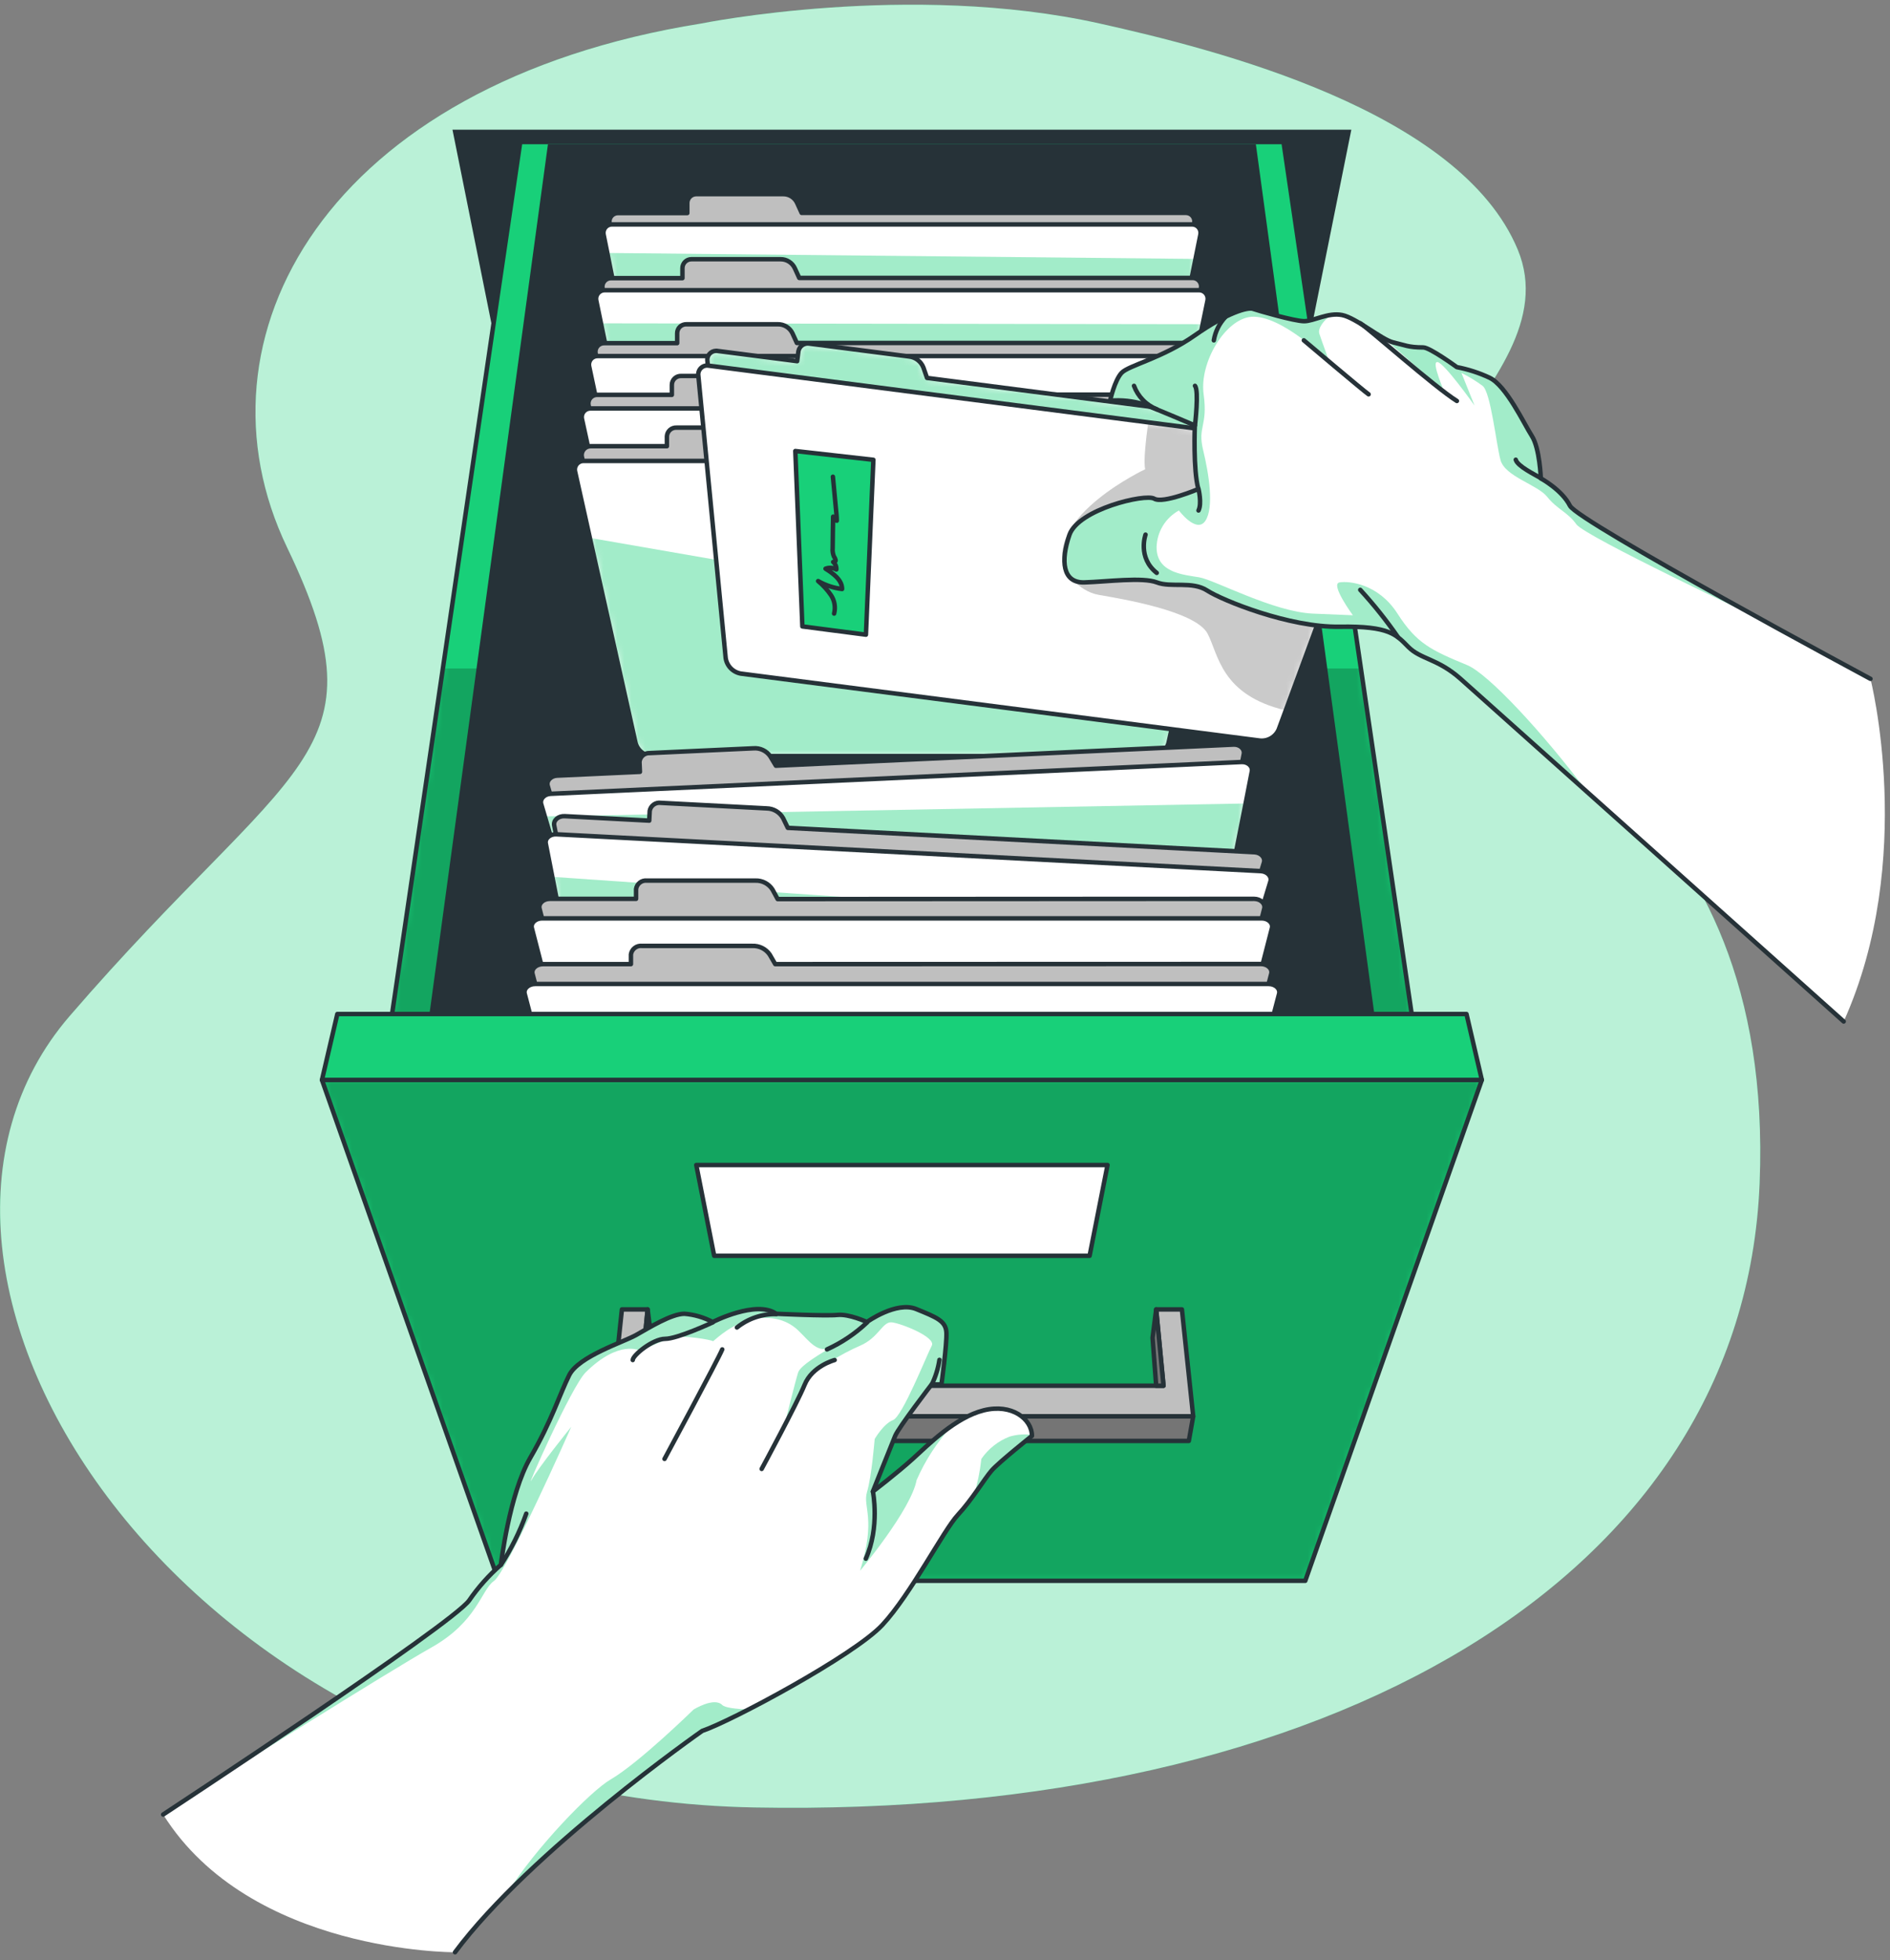 <svg width="271" height="281" viewBox="0 0 271 281" fill="none" xmlns="http://www.w3.org/2000/svg">
<rect x="0" y="0" width="271" height="281" fill="#808080" stroke="none"/>
<g clip-path="url(#clip0_375_3230)">
<path d="M100.559 3.369C100.559 3.369 130.46 -2.692 157.666 3.369C174.306 7.074 209.346 15.861 217.621 35.778C225.897 55.695 186.069 72.687 205.634 92.892C214.076 101.609 254.581 113.103 252.303 169.641C250.025 226.178 190.677 260.642 108.201 259.106C25.724 257.57 -21.892 182.569 10.005 145.634C41.903 108.7 55.637 108.591 41.18 78.511C26.722 48.431 46.793 11.977 100.559 3.369Z" fill="#18D079"/>
<path opacity="0.7" d="M100.559 3.369C100.559 3.369 130.46 -2.692 157.666 3.369C174.306 7.074 209.346 15.861 217.621 35.778C225.897 55.695 186.069 72.687 205.634 92.892C214.076 101.609 254.581 113.103 252.303 169.641C250.025 226.178 190.677 260.642 108.201 259.106C25.724 257.57 -21.892 182.569 10.005 145.634C41.903 108.7 55.637 108.591 41.18 78.511C26.722 48.431 46.793 11.977 100.559 3.369Z" fill="white"/>
<path d="M180.885 82.613H77.749L64.879 18.594H193.762L180.885 82.613Z" fill="#263238"/>
<path d="M74.549 20.674L55.56 149.846H203.074L184.085 20.674" fill="#18D079"/>
<mask id="mask0_375_3230" style="mask-type:luminance" maskUnits="userSpaceOnUse" x="55" y="20" width="149" height="130">
<path d="M74.556 20.674L55.56 149.846H203.081L184.085 20.674" fill="white"/>
</mask>
<g mask="url(#mask0_375_3230)">
<path opacity="0.3" d="M203.081 149.846H55.56L63.503 95.83H195.138L203.081 149.846Z" fill="black" fill-opacity="0.7"/>
</g>
<path d="M74.549 20.674L55.56 149.846H203.074L184.085 20.674" stroke="#263238" stroke-width="0.64" stroke-linecap="round" stroke-linejoin="round"/>
<path d="M180.073 20.674H78.569L60.968 149.846H197.673L180.073 20.674Z" fill="#263238"/>
<path d="M170.044 30.518H114.946L114.306 29.11C114.134 28.727 113.856 28.403 113.504 28.176C113.152 27.949 112.741 27.829 112.322 27.83H99.829C99.49 27.83 99.164 27.965 98.924 28.204C98.684 28.445 98.549 28.77 98.549 29.11V30.543H88.597C88.418 30.544 88.241 30.584 88.078 30.661C87.916 30.738 87.773 30.85 87.659 30.988C87.545 31.127 87.464 31.29 87.42 31.464C87.377 31.638 87.372 31.82 87.407 31.996L95.548 72.476H163.093L171.234 31.996C171.274 31.818 171.272 31.634 171.231 31.456C171.189 31.279 171.108 31.113 170.994 30.971C170.88 30.829 170.735 30.715 170.571 30.636C170.406 30.558 170.226 30.517 170.044 30.518Z" fill="#BFBFBF" stroke="#263238" stroke-width="0.64" stroke-linecap="round" stroke-linejoin="round"/>
<path d="M172.124 33.621L171.42 37.116L164.188 73.078C164.084 73.618 163.795 74.105 163.371 74.455C162.947 74.805 162.415 74.997 161.865 74.998H96.777C96.227 74.997 95.694 74.805 95.27 74.455C94.846 74.105 94.558 73.618 94.453 73.078L87.081 36.265L86.549 33.621C86.515 33.447 86.519 33.267 86.561 33.094C86.604 32.921 86.684 32.76 86.795 32.621C86.907 32.483 87.048 32.37 87.208 32.292C87.368 32.214 87.543 32.172 87.721 32.169H170.921C171.101 32.167 171.28 32.206 171.444 32.282C171.608 32.358 171.752 32.47 171.868 32.609C171.983 32.748 172.066 32.911 172.11 33.086C172.154 33.261 172.159 33.444 172.124 33.621Z" fill="white"/>
<mask id="mask1_375_3230" style="mask-type:luminance" maskUnits="userSpaceOnUse" x="86" y="32" width="87" height="43">
<path d="M172.124 33.621L171.42 37.116L164.188 73.078C164.084 73.618 163.795 74.105 163.371 74.455C162.947 74.805 162.415 74.997 161.865 74.998H96.777C96.227 74.997 95.694 74.805 95.27 74.455C94.846 74.105 94.558 73.618 94.453 73.078L87.081 36.265L86.549 33.621C86.515 33.447 86.519 33.267 86.561 33.094C86.604 32.921 86.684 32.76 86.795 32.621C86.907 32.483 87.048 32.37 87.208 32.292C87.368 32.214 87.543 32.172 87.721 32.169H170.921C171.101 32.167 171.28 32.206 171.444 32.282C171.608 32.358 171.752 32.47 171.868 32.609C171.983 32.748 172.066 32.911 172.11 33.086C172.154 33.261 172.159 33.444 172.124 33.621Z" fill="white"/>
</mask>
<g mask="url(#mask1_375_3230)">
<path opacity="0.4" d="M171.42 37.116L164.188 73.077C164.084 73.618 163.795 74.104 163.371 74.455C162.947 74.805 162.415 74.997 161.865 74.997H96.777C96.227 74.997 95.694 74.805 95.27 74.455C94.846 74.104 94.557 73.618 94.453 73.077L87.081 36.265L171.42 37.116Z" fill="#18D079"/>
</g>
<path d="M172.124 33.621L171.42 37.116L164.188 73.078C164.084 73.618 163.795 74.105 163.371 74.455C162.947 74.805 162.415 74.997 161.865 74.998H96.777C96.227 74.997 95.694 74.805 95.27 74.455C94.846 74.105 94.558 73.618 94.453 73.078L87.081 36.265L86.549 33.621C86.515 33.447 86.519 33.267 86.561 33.094C86.604 32.921 86.684 32.76 86.795 32.621C86.907 32.483 87.048 32.37 87.208 32.292C87.368 32.214 87.543 32.172 87.721 32.169H170.921C171.101 32.167 171.28 32.206 171.444 32.282C171.608 32.358 171.752 32.47 171.868 32.609C171.983 32.748 172.066 32.911 172.11 33.086C172.154 33.261 172.159 33.444 172.124 33.621Z" stroke="#263238" stroke-width="0.64" stroke-linecap="round" stroke-linejoin="round"/>
<path d="M171.023 39.842H114.601L113.961 38.441C113.78 38.056 113.493 37.731 113.133 37.504C112.774 37.277 112.357 37.158 111.932 37.161H99.132C98.792 37.161 98.467 37.295 98.227 37.536C97.987 37.776 97.852 38.101 97.852 38.441V39.874H87.612C87.43 39.872 87.251 39.91 87.086 39.986C86.921 40.062 86.775 40.173 86.659 40.312C86.542 40.451 86.458 40.614 86.413 40.79C86.367 40.965 86.362 41.149 86.396 41.327L94.716 81.686H163.881L172.201 41.327C172.239 41.15 172.239 40.966 172.198 40.789C172.157 40.613 172.077 40.447 171.964 40.305C171.852 40.163 171.709 40.047 171.546 39.968C171.383 39.888 171.204 39.845 171.023 39.842Z" fill="#BFBFBF" stroke="#263238" stroke-width="0.64" stroke-linecap="round" stroke-linejoin="round"/>
<path d="M173.148 43.055L172.444 46.473L165.026 82.396C164.912 82.942 164.613 83.431 164.179 83.781C163.745 84.132 163.203 84.32 162.645 84.316H95.996C95.438 84.32 94.896 84.132 94.462 83.781C94.028 83.431 93.729 82.942 93.615 82.396L86.172 46.351L85.493 43.055C85.459 42.877 85.465 42.694 85.51 42.518C85.556 42.342 85.64 42.179 85.757 42.04C85.873 41.901 86.019 41.79 86.184 41.714C86.348 41.638 86.528 41.6 86.709 41.602H171.932C172.113 41.6 172.293 41.638 172.458 41.714C172.622 41.79 172.768 41.901 172.885 42.04C173.001 42.179 173.085 42.342 173.131 42.518C173.176 42.694 173.182 42.877 173.148 43.055Z" fill="white"/>
<mask id="mask2_375_3230" style="mask-type:luminance" maskUnits="userSpaceOnUse" x="85" y="41" width="89" height="44">
<path d="M173.148 43.055L172.444 46.473L165.026 82.396C164.912 82.942 164.613 83.431 164.179 83.781C163.745 84.132 163.203 84.32 162.645 84.316H95.996C95.438 84.32 94.896 84.132 94.462 83.781C94.028 83.431 93.729 82.942 93.615 82.396L86.172 46.351L85.493 43.055C85.459 42.877 85.465 42.694 85.51 42.518C85.556 42.342 85.64 42.179 85.757 42.04C85.873 41.901 86.019 41.79 86.184 41.714C86.348 41.638 86.528 41.6 86.709 41.602H171.932C172.113 41.6 172.293 41.638 172.458 41.714C172.622 41.79 172.768 41.901 172.885 42.04C173.001 42.179 173.085 42.342 173.131 42.518C173.176 42.694 173.182 42.877 173.148 43.055Z" fill="white"/>
</mask>
<g mask="url(#mask2_375_3230)">
<path opacity="0.4" d="M172.444 46.473L165.026 82.396C164.912 82.942 164.613 83.431 164.179 83.781C163.745 84.131 163.203 84.32 162.645 84.316H95.996C95.438 84.32 94.896 84.131 94.462 83.781C94.028 83.431 93.729 82.942 93.615 82.396L86.172 46.351L172.444 46.473Z" fill="#18D079"/>
</g>
<path d="M173.148 43.055L172.444 46.473L165.026 82.396C164.912 82.942 164.613 83.431 164.179 83.781C163.745 84.132 163.203 84.32 162.645 84.316H95.996C95.438 84.32 94.896 84.132 94.462 83.781C94.028 83.431 93.729 82.942 93.615 82.396L86.172 46.351L85.493 43.055C85.459 42.877 85.465 42.694 85.51 42.518C85.556 42.342 85.64 42.179 85.757 42.04C85.873 41.901 86.019 41.79 86.184 41.714C86.348 41.638 86.528 41.6 86.709 41.602H171.932C172.113 41.6 172.293 41.638 172.458 41.714C172.622 41.79 172.768 41.901 172.885 42.04C173.001 42.179 173.085 42.342 173.131 42.518C173.176 42.694 173.182 42.877 173.148 43.055Z" stroke="#263238" stroke-width="0.64" stroke-linecap="round" stroke-linejoin="round"/>
<path d="M171.996 49.167H114.261L113.621 47.765C113.433 47.377 113.138 47.051 112.771 46.824C112.404 46.597 111.979 46.48 111.548 46.485H98.415C98.244 46.48 98.073 46.51 97.913 46.572C97.754 46.634 97.608 46.727 97.485 46.846C97.362 46.966 97.264 47.109 97.198 47.267C97.131 47.424 97.097 47.594 97.097 47.765V49.193H86.645C86.462 49.187 86.28 49.222 86.113 49.296C85.945 49.369 85.796 49.479 85.676 49.618C85.557 49.757 85.47 49.92 85.421 50.097C85.373 50.274 85.365 50.459 85.397 50.639L93.929 90.876H164.713L173.244 50.639C173.281 50.457 173.276 50.269 173.23 50.089C173.183 49.909 173.097 49.742 172.977 49.6C172.857 49.459 172.706 49.346 172.536 49.271C172.366 49.196 172.181 49.16 171.996 49.167Z" fill="#BFBFBF" stroke="#263238" stroke-width="0.64" stroke-linecap="round" stroke-linejoin="round"/>
<path d="M172.93 51.042H85.711C85.529 51.037 85.348 51.072 85.181 51.145C85.014 51.218 84.865 51.328 84.746 51.466C84.627 51.604 84.541 51.767 84.493 51.943C84.445 52.119 84.437 52.303 84.469 52.482L92.789 91.708C92.912 92.259 93.22 92.751 93.663 93.101C94.107 93.451 94.657 93.637 95.221 93.628H163.426C163.991 93.637 164.541 93.451 164.984 93.101C165.427 92.751 165.736 92.259 165.858 91.708L174.178 52.482C174.211 52.302 174.203 52.117 174.154 51.941C174.106 51.765 174.019 51.602 173.899 51.463C173.779 51.325 173.63 51.216 173.463 51.143C173.295 51.07 173.113 51.036 172.93 51.042Z" fill="white" stroke="#263238" stroke-width="0.64" stroke-linecap="round" stroke-linejoin="round"/>
<path d="M172.975 56.572H113.916L113.244 55.177C113.046 54.786 112.743 54.459 112.368 54.233C111.994 54.007 111.563 53.89 111.125 53.897H97.686C97.511 53.887 97.338 53.913 97.174 53.973C97.01 54.033 96.861 54.126 96.734 54.246C96.608 54.366 96.507 54.51 96.439 54.67C96.37 54.83 96.335 55.002 96.335 55.177V56.604H85.666C85.482 56.595 85.297 56.627 85.127 56.698C84.956 56.77 84.804 56.879 84.681 57.017C84.558 57.155 84.468 57.319 84.417 57.497C84.366 57.675 84.355 57.862 84.386 58.044L93.109 98.165H165.525L174.249 58.044C174.285 57.86 174.279 57.67 174.231 57.489C174.182 57.307 174.094 57.139 173.971 56.997C173.848 56.855 173.695 56.743 173.522 56.67C173.35 56.596 173.162 56.563 172.975 56.572Z" fill="#BFBFBF" stroke="#263238" stroke-width="0.64" stroke-linecap="round" stroke-linejoin="round"/>
<path d="M173.929 58.556H84.713C84.528 58.547 84.344 58.579 84.173 58.651C84.002 58.722 83.85 58.831 83.727 58.969C83.604 59.107 83.514 59.271 83.463 59.449C83.412 59.627 83.402 59.814 83.433 59.996L91.938 99.106C92.078 99.656 92.4 100.142 92.853 100.484C93.305 100.826 93.861 101.004 94.428 100.988H164.188C164.755 101.004 165.31 100.826 165.763 100.484C166.215 100.142 166.538 99.656 166.677 99.106L175.183 59.996C175.213 59.816 175.203 59.631 175.154 59.456C175.104 59.28 175.016 59.117 174.896 58.979C174.776 58.842 174.627 58.732 174.46 58.659C174.293 58.586 174.111 58.551 173.929 58.556Z" fill="white" stroke="#263238" stroke-width="0.64" stroke-linecap="round" stroke-linejoin="round"/>
<path d="M173.948 63.977H113.57L112.885 62.581C112.678 62.188 112.365 61.86 111.982 61.634C111.599 61.408 111.16 61.293 110.716 61.301H97.001C96.653 61.284 96.314 61.405 96.056 61.638C95.798 61.87 95.643 62.196 95.624 62.543V63.964H84.693C84.511 63.962 84.331 64 84.165 64.074C83.999 64.147 83.85 64.256 83.729 64.391C83.608 64.527 83.517 64.687 83.463 64.86C83.408 65.034 83.391 65.217 83.413 65.397L92.335 105.397H166.332L175.253 65.397C175.273 65.216 175.254 65.032 175.198 64.858C175.141 64.684 175.047 64.525 174.924 64.39C174.8 64.255 174.649 64.149 174.48 64.078C174.312 64.006 174.13 63.972 173.948 63.977Z" fill="#BFBFBF" stroke="#263238" stroke-width="0.64" stroke-linecap="round" stroke-linejoin="round"/>
<path d="M174.921 66.076H83.721C83.537 66.068 83.354 66.101 83.184 66.172C83.015 66.244 82.864 66.352 82.741 66.489C82.618 66.626 82.528 66.789 82.476 66.966C82.424 67.142 82.412 67.328 82.441 67.51L84.578 77.109L91.132 106.505C91.284 107.061 91.62 107.549 92.085 107.891C92.549 108.232 93.116 108.407 93.692 108.386H164.988C165.564 108.407 166.13 108.232 166.595 107.891C167.06 107.549 167.395 107.061 167.548 106.505L170.748 92.085L176.226 67.516C176.257 67.332 176.245 67.143 176.192 66.963C176.139 66.784 176.046 66.619 175.921 66.481C175.795 66.343 175.64 66.234 175.467 66.164C175.294 66.094 175.107 66.064 174.921 66.076Z" fill="white"/>
<mask id="mask3_375_3230" style="mask-type:luminance" maskUnits="userSpaceOnUse" x="82" y="66" width="95" height="43">
<path d="M174.921 66.076H83.721C83.537 66.068 83.354 66.101 83.184 66.172C83.015 66.244 82.864 66.352 82.741 66.489C82.618 66.626 82.528 66.789 82.476 66.966C82.424 67.142 82.412 67.328 82.441 67.51L84.578 77.109L91.132 106.505C91.284 107.061 91.62 107.549 92.085 107.891C92.549 108.232 93.116 108.407 93.692 108.386H164.988C165.564 108.407 166.13 108.232 166.595 107.891C167.06 107.549 167.395 107.061 167.548 106.505L170.748 92.085L176.226 67.516C176.257 67.332 176.245 67.143 176.192 66.963C176.139 66.784 176.046 66.619 175.921 66.481C175.795 66.343 175.64 66.234 175.467 66.164C175.294 66.094 175.107 66.064 174.921 66.076Z" fill="white"/>
</mask>
<g mask="url(#mask3_375_3230)">
<path opacity="0.4" d="M84.553 77.103L91.106 106.498C91.259 107.054 91.594 107.543 92.059 107.884C92.524 108.226 93.09 108.4 93.666 108.38H164.988C165.564 108.4 166.131 108.226 166.595 107.884C167.06 107.543 167.395 107.054 167.548 106.498L170.748 92.079L84.553 77.103Z" fill="#18D079"/>
</g>
<path d="M174.921 66.076H83.721C83.537 66.068 83.354 66.101 83.184 66.172C83.015 66.244 82.864 66.352 82.741 66.489C82.618 66.626 82.528 66.789 82.476 66.966C82.424 67.142 82.412 67.328 82.441 67.51L84.578 77.109L91.132 106.505C91.284 107.061 91.62 107.549 92.085 107.891C92.549 108.232 93.116 108.407 93.692 108.386H164.988C165.564 108.407 166.13 108.232 166.595 107.891C167.06 107.549 167.395 107.061 167.548 106.505L170.748 92.085L176.226 67.516C176.257 67.332 176.245 67.143 176.192 66.963C176.139 66.784 176.046 66.619 175.921 66.481C175.795 66.343 175.64 66.234 175.467 66.164C175.294 66.094 175.107 66.064 174.921 66.076Z" stroke="#263238" stroke-width="0.64" stroke-linecap="round" stroke-linejoin="round"/>
<path d="M111.253 109.769L110.447 108.425C110.182 108.037 109.82 107.726 109.396 107.523C108.972 107.321 108.502 107.234 108.034 107.273L93.135 107.958C92.776 107.943 92.425 108.069 92.157 108.307C91.888 108.546 91.723 108.879 91.695 109.238L91.759 110.646L79.88 111.19C78.972 111.228 78.319 111.945 78.537 112.668L90.056 151.708L170.466 148.009L178.344 108.092C178.485 107.35 177.775 106.697 176.86 106.742L111.253 109.769Z" fill="#BFBFBF" stroke="#263238" stroke-width="0.64" stroke-linecap="round" stroke-linejoin="round"/>
<path d="M179.497 110.588L178.601 115.183L171.836 149.506C171.669 150.086 171.315 150.594 170.831 150.952C170.346 151.311 169.757 151.5 169.154 151.49L91.669 155.049C91.07 155.114 90.466 154.98 89.95 154.668C89.434 154.356 89.035 153.882 88.815 153.321L78.121 117.033L77.602 115.273C77.391 114.549 78.044 113.833 78.953 113.794L178.031 109.237C178.933 109.199 179.644 109.852 179.497 110.588Z" fill="white"/>
<mask id="mask4_375_3230" style="mask-type:luminance" maskUnits="userSpaceOnUse" x="77" y="109" width="103" height="47">
<path d="M179.497 110.588L178.601 115.183L171.836 149.506C171.669 150.086 171.315 150.594 170.831 150.952C170.346 151.311 169.757 151.5 169.154 151.49L91.669 155.049C91.07 155.114 90.466 154.98 89.95 154.668C89.434 154.356 89.035 153.882 88.815 153.321L78.121 117.033L77.602 115.273C77.391 114.549 78.044 113.833 78.953 113.794L178.031 109.237C178.933 109.199 179.644 109.852 179.497 110.588Z" fill="white"/>
</mask>
<g mask="url(#mask4_375_3230)">
<path opacity="0.4" d="M178.601 115.183L171.836 149.506C171.669 150.086 171.315 150.594 170.831 150.952C170.346 151.311 169.757 151.5 169.154 151.49L91.669 155.049C91.07 155.114 90.466 154.98 89.95 154.668C89.434 154.356 89.035 153.882 88.815 153.321L78.121 117.033L178.601 115.183Z" fill="#18D079"/>
</g>
<path d="M179.497 110.588L178.601 115.183L171.836 149.506C171.669 150.086 171.315 150.594 170.831 150.952C170.346 151.311 169.757 151.5 169.154 151.49L91.669 155.049C91.07 155.114 90.466 154.98 89.95 154.668C89.434 154.356 89.035 153.882 88.815 153.321L78.121 117.033L77.602 115.273C77.391 114.549 78.044 113.833 78.953 113.794L178.031 109.237C178.933 109.199 179.644 109.852 179.497 110.588Z" stroke="#263238" stroke-width="0.64" stroke-linecap="round" stroke-linejoin="round"/>
<path d="M112.962 118.677L112.277 117.269C112.042 116.855 111.701 116.509 111.29 116.266C110.879 116.024 110.412 115.893 109.935 115.887L94.76 115.093C94.397 115.038 94.026 115.126 93.727 115.34C93.428 115.554 93.225 115.877 93.16 116.239L93.09 117.641L80.981 117.001C80.053 116.949 79.324 117.596 79.465 118.332L87.292 158.197L169.295 162.485L181.231 123.657C181.448 122.933 180.789 122.217 179.861 122.172L112.962 118.677Z" fill="#BFBFBF" stroke="#263238" stroke-width="0.64" stroke-linecap="round" stroke-linejoin="round"/>
<path d="M182.159 126.364L180.239 132.687L170.549 164.213C170.316 164.777 169.904 165.249 169.377 165.557C168.85 165.864 168.237 165.99 167.631 165.916L88.61 161.788C88 161.797 87.404 161.607 86.912 161.246C86.42 160.886 86.059 160.375 85.884 159.791L79.196 125.698L78.261 120.93C78.114 120.194 78.85 119.548 79.778 119.599L180.789 124.879C181.717 124.93 182.383 125.647 182.159 126.364Z" fill="white"/>
<mask id="mask5_375_3230" style="mask-type:luminance" maskUnits="userSpaceOnUse" x="78" y="119" width="105" height="47">
<path d="M182.159 126.364L180.239 132.687L170.549 164.213C170.316 164.777 169.904 165.249 169.377 165.557C168.85 165.864 168.237 165.99 167.631 165.916L88.61 161.788C88 161.797 87.404 161.607 86.912 161.246C86.42 160.886 86.059 160.375 85.884 159.791L79.196 125.698L78.261 120.93C78.114 120.194 78.85 119.548 79.778 119.599L180.789 124.879C181.717 124.93 182.383 125.647 182.159 126.364Z" fill="white"/>
</mask>
<g mask="url(#mask5_375_3230)">
<path opacity="0.4" d="M180.213 132.687L170.524 164.213C170.29 164.777 169.879 165.249 169.352 165.557C168.824 165.864 168.211 165.99 167.605 165.916L88.585 161.788C87.975 161.797 87.379 161.607 86.887 161.246C86.395 160.886 86.034 160.375 85.858 159.791L79.17 125.698L180.213 132.687Z" fill="#18D079"/>
</g>
<path d="M182.159 126.364L180.239 132.687L170.549 164.213C170.316 164.777 169.904 165.249 169.377 165.557C168.85 165.864 168.237 165.99 167.631 165.916L88.61 161.788C88 161.797 87.404 161.607 86.912 161.246C86.42 160.886 86.059 160.375 85.884 159.791L79.196 125.698L78.261 120.93C78.114 120.194 78.85 119.548 79.778 119.599L180.789 124.879C181.717 124.93 182.383 125.647 182.159 126.364Z" stroke="#263238" stroke-width="0.64" stroke-linecap="round" stroke-linejoin="round"/>
<path d="M111.503 128.885L110.761 127.516C110.498 127.108 110.134 126.776 109.704 126.552C109.274 126.327 108.794 126.218 108.309 126.236H92.764C92.395 126.196 92.026 126.301 91.734 126.53C91.443 126.758 91.252 127.091 91.202 127.458V128.853H78.837C77.89 128.853 77.18 129.532 77.365 130.261L87.452 169.538H171.189L181.276 130.261C181.461 129.532 180.751 128.853 179.804 128.853L111.503 128.885Z" fill="#BFBFBF" stroke="#263238" stroke-width="0.64" stroke-linecap="round" stroke-linejoin="round"/>
<path d="M169.641 173.193H89.001C87.605 173.193 86.396 172.418 86.121 171.35L76.265 133.058C76.073 132.329 76.783 131.65 77.737 131.65H180.905C181.858 131.65 182.569 132.329 182.377 133.058L172.546 171.35C172.271 172.418 171.061 173.193 169.641 173.193Z" fill="white" stroke="#263238" stroke-width="0.64" stroke-linecap="round" stroke-linejoin="round"/>
<path d="M111.157 138.21L110.37 136.847C110.094 136.443 109.719 136.117 109.281 135.898C108.843 135.68 108.357 135.577 107.868 135.599H92.06C91.687 135.555 91.312 135.658 91.015 135.887C90.717 136.115 90.52 136.451 90.466 136.822V138.21H77.865C76.892 138.21 76.169 138.889 76.361 139.618L86.645 178.774H171.996L182.281 139.599C182.473 138.87 181.749 138.191 180.777 138.191L111.157 138.21Z" fill="#BFBFBF" stroke="#263238" stroke-width="0.64" stroke-linecap="round" stroke-linejoin="round"/>
<path d="M170.447 182.479H88.194C86.773 182.479 85.545 181.705 85.263 180.636L75.234 142.466C75.049 141.737 75.772 141.058 76.738 141.058H181.903C182.869 141.058 183.593 141.737 183.407 142.466L173.378 180.636C173.097 181.73 171.868 182.479 170.447 182.479Z" fill="white" stroke="#263238" stroke-width="0.64" stroke-linecap="round" stroke-linejoin="round"/>
<path d="M187.157 226.614H71.484L46.165 154.812H212.476L187.157 226.614Z" fill="#18D079"/>
<mask id="mask6_375_3230" style="mask-type:luminance" maskUnits="userSpaceOnUse" x="46" y="154" width="167" height="73">
<path d="M187.157 226.62H71.484L46.165 154.818H212.476L187.157 226.62Z" fill="white"/>
</mask>
<g mask="url(#mask6_375_3230)">
<path opacity="0.3" d="M187.157 226.614H71.484L46.165 154.812H212.476L187.157 226.614Z" fill="black" fill-opacity="0.7"/>
</g>
<path d="M187.157 226.614H71.484L46.165 154.812H212.476L187.157 226.614Z" stroke="#263238" stroke-width="0.64" stroke-linecap="round" stroke-linejoin="round"/>
<path d="M210.274 145.365H48.367L46.165 154.812H212.476L210.274 145.365Z" fill="#18D079" stroke="#263238" stroke-width="0.64" stroke-linecap="round" stroke-linejoin="round"/>
<path d="M89.174 187.708L87.548 203.036H171.087L169.468 187.708H165.781L166.831 198.652H91.804L92.86 187.708H89.174Z" fill="#BFBFBF" stroke="#263238" stroke-width="0.64" stroke-linecap="round" stroke-linejoin="round"/>
<path d="M170.46 206.562H88.181L87.548 203.036H171.087L170.46 206.562Z" fill="#757575" stroke="#263238" stroke-width="0.64" stroke-linecap="round" stroke-linejoin="round"/>
<path d="M165.781 187.708L165.263 191.772L165.781 198.652H166.831L165.781 187.708Z" fill="#757575" stroke="#263238" stroke-width="0.64" stroke-linecap="round" stroke-linejoin="round"/>
<path d="M92.86 187.708L93.372 191.772L92.86 198.652H91.804L92.86 187.708Z" fill="#757575" stroke="#263238" stroke-width="0.64" stroke-linecap="round" stroke-linejoin="round"/>
<path d="M156.233 180.021H102.402L99.836 167.01H158.805L156.233 180.021Z" fill="white" stroke="#263238" stroke-width="0.64" stroke-linecap="round" stroke-linejoin="round"/>
<path d="M132.924 54.178L132.399 52.674C132.229 52.246 131.944 51.872 131.576 51.595C131.208 51.317 130.771 51.146 130.313 51.1L116.079 49.263C115.725 49.195 115.359 49.27 115.06 49.472C114.762 49.673 114.555 49.985 114.485 50.338L114.3 51.778L102.959 50.319C102.77 50.279 102.575 50.283 102.388 50.329C102.201 50.376 102.027 50.464 101.879 50.587C101.731 50.71 101.612 50.865 101.532 51.04C101.452 51.215 101.412 51.406 101.417 51.599L105.455 93.289L182.255 103.189L196.732 63.887C196.784 63.702 196.794 63.508 196.761 63.319C196.727 63.13 196.652 62.95 196.54 62.794C196.428 62.638 196.283 62.509 196.114 62.417C195.946 62.325 195.759 62.272 195.567 62.261L132.924 54.178Z" fill="white"/>
<mask id="mask7_375_3230" style="mask-type:luminance" maskUnits="userSpaceOnUse" x="101" y="49" width="96" height="55">
<path d="M132.924 54.178L132.399 52.674C132.229 52.246 131.944 51.872 131.576 51.595C131.208 51.317 130.771 51.146 130.313 51.1L116.079 49.263C115.725 49.195 115.359 49.27 115.06 49.472C114.762 49.673 114.555 49.985 114.485 50.338L114.3 51.778L102.959 50.319C102.77 50.279 102.575 50.283 102.388 50.329C102.201 50.376 102.027 50.464 101.879 50.587C101.731 50.71 101.612 50.865 101.532 51.04C101.452 51.215 101.412 51.406 101.417 51.599L105.455 93.289L182.255 103.189L196.732 63.887C196.784 63.702 196.794 63.508 196.761 63.319C196.727 63.13 196.652 62.95 196.54 62.794C196.428 62.638 196.283 62.509 196.114 62.417C195.946 62.325 195.759 62.272 195.567 62.261L132.924 54.178Z" fill="white"/>
</mask>
<g mask="url(#mask7_375_3230)">
<path opacity="0.4" d="M132.924 54.178L132.399 52.674C132.229 52.246 131.944 51.872 131.576 51.595C131.208 51.317 130.771 51.146 130.313 51.1L116.079 49.263C115.725 49.195 115.359 49.27 115.06 49.472C114.762 49.673 114.555 49.985 114.485 50.338L114.3 51.778L102.959 50.319C102.77 50.279 102.575 50.283 102.388 50.329C102.201 50.376 102.027 50.464 101.879 50.587C101.731 50.71 101.612 50.865 101.532 51.04C101.452 51.215 101.412 51.406 101.417 51.599L105.455 93.289L182.255 103.189L196.732 63.887C196.784 63.702 196.794 63.508 196.761 63.319C196.727 63.13 196.652 62.95 196.54 62.794C196.428 62.638 196.283 62.509 196.114 62.417C195.946 62.325 195.759 62.272 195.567 62.261L132.924 54.178Z" fill="#18D079"/>
</g>
<path d="M132.924 54.178L132.399 52.674C132.229 52.246 131.944 51.872 131.576 51.595C131.208 51.317 130.771 51.146 130.313 51.1L116.079 49.263C115.725 49.195 115.359 49.27 115.06 49.472C114.762 49.673 114.555 49.985 114.485 50.338L114.3 51.778L102.959 50.319C102.77 50.279 102.575 50.283 102.388 50.329C102.201 50.376 102.027 50.464 101.879 50.587C101.731 50.71 101.612 50.865 101.532 51.04C101.452 51.215 101.412 51.406 101.417 51.599L105.455 93.289L182.255 103.189L196.732 63.887C196.784 63.702 196.794 63.508 196.761 63.319C196.727 63.13 196.652 62.95 196.54 62.794C196.428 62.638 196.283 62.509 196.114 62.417C195.946 62.325 195.759 62.272 195.567 62.261L132.924 54.178Z" stroke="#263238" stroke-width="0.64" stroke-linecap="round" stroke-linejoin="round"/>
<path d="M197.468 66.249L184.36 101.839L183.349 104.578C183.113 105.124 182.699 105.575 182.176 105.858C181.653 106.141 181.049 106.241 180.463 106.14L106.447 96.591C105.854 96.539 105.296 96.289 104.861 95.882C104.427 95.475 104.143 94.933 104.053 94.345L100.117 53.705C100.113 53.512 100.153 53.321 100.233 53.146C100.313 52.97 100.431 52.816 100.58 52.693C100.728 52.569 100.902 52.481 101.089 52.435C101.276 52.389 101.471 52.385 101.66 52.425L164.648 60.546L196.303 64.623C196.495 64.633 196.682 64.686 196.85 64.778C197.019 64.871 197.164 65 197.276 65.156C197.388 65.312 197.463 65.491 197.496 65.68C197.53 65.87 197.52 66.064 197.468 66.249Z" fill="white"/>
<mask id="mask8_375_3230" style="mask-type:luminance" maskUnits="userSpaceOnUse" x="100" y="52" width="98" height="55">
<path d="M197.468 66.249L184.36 101.839L183.349 104.578C183.113 105.124 182.699 105.575 182.176 105.858C181.653 106.141 181.049 106.241 180.463 106.14L106.447 96.591C105.854 96.539 105.296 96.289 104.861 95.882C104.427 95.475 104.143 94.933 104.053 94.345L100.117 53.705C100.113 53.512 100.153 53.321 100.233 53.146C100.313 52.97 100.431 52.816 100.58 52.693C100.728 52.569 100.902 52.481 101.089 52.435C101.276 52.389 101.471 52.385 101.66 52.425L164.648 60.546L196.303 64.623C196.495 64.633 196.682 64.686 196.85 64.778C197.019 64.871 197.164 65 197.276 65.156C197.388 65.312 197.463 65.491 197.496 65.68C197.53 65.87 197.52 66.064 197.468 66.249Z" fill="white"/>
</mask>
<g mask="url(#mask8_375_3230)">
<path opacity="0.3" d="M197.468 66.249L184.361 101.839C175.074 99.644 174.722 93.858 173.167 90.863C171.452 87.561 160.578 85.807 157.538 85.276C154.498 84.745 152.649 81.666 152.649 81.666C149.909 73.986 164.207 67.266 164.207 67.266C163.925 66.21 164.341 62.748 164.642 60.559L196.297 64.636C196.487 64.645 196.674 64.698 196.842 64.789C197.01 64.88 197.156 65.007 197.268 65.162C197.38 65.317 197.456 65.495 197.491 65.683C197.526 65.871 197.518 66.064 197.468 66.249Z" fill="black" fill-opacity="0.7"/>
</g>
<path d="M197.468 66.249L184.36 101.839L183.349 104.578C183.113 105.124 182.699 105.575 182.176 105.858C181.653 106.141 181.049 106.241 180.463 106.14L106.447 96.591C105.854 96.539 105.296 96.289 104.861 95.882C104.427 95.475 104.143 94.933 104.053 94.345L100.117 53.705C100.113 53.512 100.153 53.321 100.233 53.146C100.313 52.97 100.431 52.816 100.58 52.693C100.728 52.569 100.902 52.481 101.089 52.435C101.276 52.389 101.471 52.385 101.66 52.425L164.648 60.546L196.303 64.623C196.495 64.633 196.682 64.686 196.85 64.778C197.019 64.871 197.164 65 197.276 65.156C197.388 65.312 197.463 65.491 197.496 65.68C197.53 65.87 197.52 66.064 197.468 66.249Z" stroke="#263238" stroke-width="0.64" stroke-linecap="round" stroke-linejoin="round"/>
<path d="M114.037 64.655L115.049 89.801L124.162 90.985L125.231 65.916L114.037 64.655Z" fill="#18D079" stroke="#263238" stroke-width="0.64" stroke-linecap="round" stroke-linejoin="round"/>
<path d="M119.599 87.958C119.715 87.513 119.735 87.049 119.659 86.595C119.583 86.142 119.412 85.71 119.157 85.327C118.64 84.567 118.017 83.884 117.308 83.298C118.365 83.905 119.534 84.292 120.745 84.438C120.745 83.126 119.465 82.217 118.37 81.525C118.621 81.428 118.89 81.388 119.158 81.408C119.426 81.428 119.686 81.507 119.919 81.641C119.935 81.437 119.902 81.233 119.823 81.045C119.744 80.857 119.621 80.69 119.465 80.559C119.605 80.681 119.823 80.489 119.817 80.31C119.782 80.13 119.706 79.961 119.593 79.817C119.421 79.429 119.352 79.004 119.394 78.582C119.394 77.078 119.439 75.567 119.458 74.063C119.48 74.201 119.541 74.329 119.634 74.433C119.727 74.536 119.848 74.61 119.983 74.645C119.983 74.05 119.913 73.455 119.855 72.86C119.714 71.356 119.573 69.846 119.426 68.342" stroke="#263238" stroke-width="0.64" stroke-linecap="round" stroke-linejoin="round"/>
<path d="M264.36 146.434C264.36 146.434 212.712 100.226 209.423 97.314C206.133 94.402 203.727 94.53 201.954 92.758C200.181 90.985 199.292 89.724 192.079 89.846C184.866 89.967 175.24 86.05 173.09 84.655C170.94 83.26 167.9 84.278 165.871 83.49C163.842 82.703 158.658 83.394 155.49 83.49C152.322 83.586 152.072 80.354 153.34 76.681C154.607 73.007 164.22 70.735 165.5 71.49C166.78 72.246 171.829 70.102 171.829 70.102C171.068 67.439 171.324 60.982 171.324 60.982C171.324 60.982 166.005 58.703 163.983 57.948C162.425 57.478 160.792 57.306 159.17 57.442C159.17 57.442 159.81 54.537 160.815 53.455C161.82 52.374 166.639 51.362 171.324 48.073C176.008 44.783 178.92 44.022 179.644 44.271C180.367 44.521 185.596 46.044 186.991 46.044C188.386 46.044 190.408 44.764 192.431 45.161C194.453 45.558 198.127 48.706 199.772 49.084C201.416 49.462 201.922 49.807 204.079 49.807C205.026 49.807 208.892 52.63 208.892 52.63C210.51 52.939 212.084 53.448 213.576 54.146C215.976 55.286 218.511 60.732 219.65 62.505C220.789 64.278 220.93 68.578 220.93 68.578C220.93 68.578 223.97 70.223 225.109 72.502C226.248 74.78 268.2 97.314 268.2 97.314C268.2 97.314 274.812 123.228 264.36 146.434Z" fill="white"/>
<path opacity="0.4" d="M227.586 113.519C218.332 105.238 210.652 98.377 209.449 97.314C206.153 94.402 203.753 94.53 201.98 92.758C200.207 90.985 199.317 89.724 192.105 89.846C184.892 89.967 175.266 86.05 173.116 84.655C170.965 83.26 167.925 84.278 165.897 83.49C163.868 82.703 158.684 83.394 155.516 83.49C152.348 83.586 152.098 80.354 153.365 76.681C154.633 73.007 164.245 70.735 165.525 71.49C166.805 72.246 171.855 70.102 171.855 70.102C171.093 67.439 171.349 60.982 171.349 60.982C171.349 60.982 166.031 58.703 164.009 57.948C162.45 57.478 160.818 57.306 159.196 57.442C159.196 57.442 159.836 54.537 160.841 53.455C161.845 52.374 166.665 51.362 171.349 48.073C176.034 44.783 178.946 44.022 179.669 44.271C180.393 44.521 185.621 46.044 187.017 46.044C188.073 46.044 189.5 45.314 191.017 45.129C189.788 45.814 188.937 47.119 189.167 47.817C189.532 48.918 190.562 51.721 190.62 51.9C190.345 51.631 183.708 45.078 179.42 45.417C175.714 45.705 171.951 51.945 172.585 56.527C173.218 61.11 171.682 61.11 172.514 64.527C173.346 67.945 174.101 72.758 172.834 74.658C171.567 76.559 169.039 73.18 169.039 73.18C168.09 73.701 167.294 74.463 166.733 75.388C166.171 76.314 165.863 77.371 165.839 78.454C165.839 82.127 169.679 82.377 171.945 82.761C174.21 83.145 182.569 87.721 188.277 87.964L193.986 88.201C193.986 88.201 190.69 83.721 192.066 83.49C193.442 83.26 197.634 83.67 200.386 87.97C203.138 92.271 205.25 93.225 210.351 95.337C213.365 96.546 221.314 105.129 227.586 113.519Z" fill="#18D079"/>
<path opacity="0.4" d="M252.879 88.975C252.104 88.61 227.279 76.911 226.031 75.164C224.783 73.417 223.247 72.988 221.852 71.228C220.456 69.468 215.778 68.329 215.144 65.922C214.511 63.516 213.749 56.214 212.584 55.311C211.627 54.608 210.612 53.988 209.551 53.455L211.432 58.146C211.432 58.146 207.144 52.073 206.127 51.906C205.109 51.74 207.228 56.322 207.042 56.181C206.856 56.041 202.21 51.702 198.319 48.412C198.781 48.691 199.278 48.906 199.797 49.052C201.448 49.429 201.948 49.775 204.104 49.775C205.052 49.775 208.917 52.597 208.917 52.597C210.536 52.907 212.109 53.416 213.602 54.114C216.002 55.254 218.536 60.7 219.676 62.473C220.815 64.246 220.956 68.546 220.956 68.546C220.956 68.546 223.996 70.191 225.135 72.469C225.82 73.852 240.789 82.306 252.879 88.975Z" fill="#18D079"/>
<path d="M264.36 146.434C264.36 146.434 212.712 100.226 209.423 97.314C206.133 94.402 203.727 94.53 201.954 92.758C200.181 90.985 199.292 89.724 192.079 89.846C184.866 89.967 175.24 86.05 173.09 84.655C170.94 83.26 167.9 84.278 165.871 83.49C163.842 82.703 158.658 83.394 155.49 83.49C152.322 83.586 152.072 80.354 153.34 76.681C154.607 73.007 164.22 70.735 165.5 71.49C166.78 72.246 171.829 70.102 171.829 70.102C171.068 67.439 171.324 60.982 171.324 60.982C171.324 60.982 166.005 58.703 163.983 57.948C162.425 57.478 160.792 57.306 159.17 57.442C159.17 57.442 159.81 54.537 160.815 53.455C161.82 52.374 166.639 51.362 171.324 48.073C176.008 44.783 178.92 44.022 179.644 44.271C180.367 44.521 185.596 46.044 186.991 46.044C188.386 46.044 190.408 44.764 192.431 45.161C194.453 45.558 198.127 48.706 199.772 49.084C201.416 49.462 201.922 49.807 204.079 49.807C205.026 49.807 208.892 52.63 208.892 52.63C210.51 52.939 212.084 53.448 213.576 54.146C215.976 55.286 218.511 60.732 219.65 62.505C220.789 64.278 220.93 68.578 220.93 68.578C220.93 68.578 223.97 70.223 225.109 72.502C226.248 74.78 268.2 97.314 268.2 97.314" stroke="#263238" stroke-width="0.64" stroke-linecap="round" stroke-linejoin="round"/>
<path d="M171.343 60.981C171.343 60.981 171.932 56.002 171.343 55.311" stroke="#263238" stroke-width="0.64" stroke-linecap="round" stroke-linejoin="round"/>
<path d="M186.953 48.79C186.953 48.79 195.567 56.079 196.239 56.527" stroke="#263238" stroke-width="0.64" stroke-linecap="round" stroke-linejoin="round"/>
<path d="M195.042 46.338C196.226 47.074 205.775 55.542 208.898 57.481" stroke="#263238" stroke-width="0.64" stroke-linecap="round" stroke-linejoin="round"/>
<path d="M220.969 68.559C220.041 68.015 217.589 66.831 217.34 65.903" stroke="#263238" stroke-width="0.64" stroke-linecap="round" stroke-linejoin="round"/>
<path d="M171.849 70.102C171.849 70.102 172.354 72.169 171.849 73.18" stroke="#263238" stroke-width="0.64" stroke-linecap="round" stroke-linejoin="round"/>
<path d="M164.252 76.642C164.252 76.642 163.074 79.932 165.858 82.127" stroke="#263238" stroke-width="0.64" stroke-linecap="round" stroke-linejoin="round"/>
<path d="M175.733 45.417C174.846 46.347 174.257 47.522 174.044 48.79" stroke="#263238" stroke-width="0.64" stroke-linecap="round" stroke-linejoin="round"/>
<path d="M162.601 55.311C162.88 56.073 163.318 56.768 163.885 57.349C164.452 57.93 165.135 58.385 165.89 58.684" stroke="#263238" stroke-width="0.64" stroke-linecap="round" stroke-linejoin="round"/>
<path d="M200.457 91.35C198.811 88.963 197.002 86.695 195.042 84.559" stroke="#263238" stroke-width="0.64" stroke-linecap="round" stroke-linejoin="round"/>
<path d="M23.394 260.118C23.394 260.118 64.738 232.943 67.266 229.436C68.564 227.544 70.095 225.824 71.823 224.316C71.823 224.316 73.007 214.185 76.047 208.956C79.087 203.727 80.264 199.836 81.615 197.135C82.965 194.434 89.378 192.412 91.215 191.375C93.052 190.338 96.284 188.335 98.14 188.335C99.557 188.448 100.936 188.851 102.191 189.519C102.191 189.519 108.437 186.319 111.304 188.335C111.304 188.335 118.396 188.674 120.079 188.502C121.762 188.329 124.303 189.519 124.303 189.519C124.303 189.519 128.52 186.486 131.388 187.663C134.255 188.841 135.624 189.346 135.701 191.036C135.778 192.726 134.991 198.46 134.991 198.46H133.583C133.583 198.46 128.86 204.61 128.354 205.839C127.848 207.068 125.154 213.82 125.154 213.82C125.154 213.82 128.693 211.119 130.914 209.097C133.135 207.074 136.994 203.19 141.045 202.178C145.096 201.167 147.964 203.426 147.964 205.839C147.964 205.839 143.24 209.602 142.204 210.786C141.167 211.97 139.362 215.004 137.327 217.186C135.292 219.369 130.6 228.559 126.517 232.943C122.434 237.327 104.757 246.78 100.687 248.13C100.687 248.13 76.047 265.346 65.244 279.862C65.244 279.862 35.88 280.034 23.394 260.118Z" fill="white"/>
<path opacity="0.4" d="M103.561 244.418C103.913 244.777 105.353 244.994 107.401 245.058C105.233 246.223 102.997 247.257 100.706 248.156C100.706 248.156 84.591 259.414 72.713 271.401C76.802 264.892 84.655 256.77 87.573 255.081C91.637 252.713 99.445 245.071 99.445 245.071C99.445 245.071 102.389 243.234 103.561 244.418Z" fill="#18D079"/>
<path opacity="0.4" d="M130.901 209.142C132.63 207.442 134.482 205.874 136.444 204.45C134.361 206.736 132.666 209.348 131.426 212.182C130.645 216.425 123.324 225.174 123.324 225.174C125.685 217.583 123.657 216.06 124.322 213.865C124.988 211.67 125.417 206.287 125.417 206.287C125.417 206.287 126.697 204.079 128.047 203.574C129.397 203.068 132.943 194.121 133.602 192.911C134.261 191.702 129.231 189.711 127.881 189.564C126.53 189.417 126.025 191.753 123.324 192.911C120.623 194.07 117.231 196.194 115.983 197.436C114.735 198.678 112.565 204.169 112.425 204.508C112.521 204.124 114.05 197.961 114.447 196.732C114.78 195.708 118.025 193.82 119.228 193.148C117.231 194.076 116.111 192.316 114.447 190.716C112.661 189.001 109.999 188.457 107.087 189.346C104.175 190.236 102.223 192.431 102.21 192.265C102.197 192.098 97.858 191.337 96.45 191.753C95.042 192.169 91.791 193.641 91.791 193.641C91.791 193.641 88.834 191.938 83.977 196.732C81.948 198.735 75.196 214.012 76.207 212.182C77.218 210.351 81.628 204.886 81.903 204.546C81.609 205.263 72.655 225.359 70.825 226.639C68.994 227.919 68.463 232.45 61.865 236.169C55.605 239.695 31.465 254.87 29.071 256.374C40.521 248.764 65.321 232.13 67.241 229.436C68.538 227.544 70.069 225.824 71.797 224.316C71.797 224.316 72.981 214.185 76.022 208.956C79.061 203.727 80.239 199.836 81.59 197.135C82.94 194.434 89.353 192.412 91.189 191.375C93.026 190.338 96.258 188.335 98.114 188.335C99.531 188.448 100.91 188.851 102.165 189.519C102.165 189.519 108.412 186.319 111.279 188.335C111.279 188.335 118.37 188.674 120.053 188.502C121.737 188.329 124.277 189.519 124.277 189.519C124.277 189.519 128.495 186.486 131.362 187.663C134.229 188.841 135.599 189.346 135.676 191.036C135.753 192.726 134.965 198.46 134.965 198.46H133.557C133.557 198.46 128.834 204.61 128.329 205.839C127.823 207.068 125.129 213.82 125.129 213.82C125.129 213.82 128.681 211.164 130.901 209.142Z" fill="#18D079"/>
<path opacity="0.4" d="M147.951 205.884C147.951 205.884 143.228 209.647 142.191 210.831C141.583 211.542 140.68 212.924 139.631 214.39C140.158 212.679 140.52 210.921 140.712 209.142C141.708 207.69 143.121 206.574 144.764 205.942C145.801 205.636 146.892 205.553 147.964 205.698C147.965 205.761 147.961 205.823 147.951 205.884Z" fill="#18D079"/>
<path d="M23.394 260.118C23.394 260.118 64.738 232.943 67.266 229.436C68.564 227.544 70.095 225.824 71.823 224.316C71.823 224.316 73.007 214.185 76.047 208.956C79.087 203.727 80.264 199.836 81.615 197.135C82.965 194.434 89.378 192.412 91.215 191.375C93.052 190.338 96.284 188.335 98.14 188.335C99.557 188.448 100.936 188.851 102.191 189.519C102.191 189.519 108.437 186.319 111.304 188.335C111.304 188.335 118.396 188.674 120.079 188.502C121.762 188.329 124.303 189.519 124.303 189.519C124.303 189.519 128.52 186.486 131.388 187.663C134.255 188.841 135.624 189.346 135.701 191.036C135.778 192.726 134.991 198.46 134.991 198.46H133.583C133.583 198.46 128.86 204.61 128.354 205.839C127.848 207.068 125.154 213.82 125.154 213.82C125.154 213.82 128.693 211.119 130.914 209.097C133.135 207.074 136.994 203.19 141.045 202.178C145.096 201.167 147.964 203.426 147.964 205.839C147.964 205.839 143.24 209.602 142.204 210.786C141.167 211.97 139.362 215.004 137.327 217.186C135.292 219.369 130.6 228.559 126.517 232.943C122.434 237.327 104.757 246.78 100.687 248.13C100.687 248.13 76.047 265.346 65.244 279.862" stroke="#263238" stroke-width="0.64" stroke-linecap="round" stroke-linejoin="round"/>
<path d="M125.167 213.839C125.167 213.839 126.178 218.908 124.149 223.439" stroke="#263238" stroke-width="0.64" stroke-linecap="round" stroke-linejoin="round"/>
<path d="M118.581 193.442C120.703 192.477 122.649 191.166 124.341 189.564" stroke="#263238" stroke-width="0.64" stroke-linecap="round" stroke-linejoin="round"/>
<path d="M133.602 198.479C134.147 197.362 134.518 196.169 134.703 194.94" stroke="#263238" stroke-width="0.64" stroke-linecap="round" stroke-linejoin="round"/>
<path d="M111.324 188.38C109.271 188.335 107.268 189.015 105.666 190.3" stroke="#263238" stroke-width="0.64" stroke-linecap="round" stroke-linejoin="round"/>
<path d="M102.21 189.564C102.21 189.564 97.148 191.926 95.375 191.926C93.602 191.926 90.728 194.287 90.728 194.966" stroke="#263238" stroke-width="0.64" stroke-linecap="round" stroke-linejoin="round"/>
<path d="M71.823 224.335C73.318 222.037 74.538 219.571 75.458 216.988" stroke="#263238" stroke-width="0.64" stroke-linecap="round" stroke-linejoin="round"/>
<path d="M119.676 194.966C119.676 194.966 116.476 195.804 115.375 198.505C114.274 201.206 109.212 210.575 109.212 210.575" stroke="#263238" stroke-width="0.64" stroke-linecap="round" stroke-linejoin="round"/>
<path d="M103.561 193.442C102.882 195.049 95.285 209.142 95.285 209.142" stroke="#263238" stroke-width="0.64" stroke-linecap="round" stroke-linejoin="round"/>
</g>
<defs>
<clipPath id="clip0_375_3230">
<rect width="270.253" height="279.507" fill="white" transform="translate(0.009 0.674)"/>
</clipPath>
</defs>
</svg>
